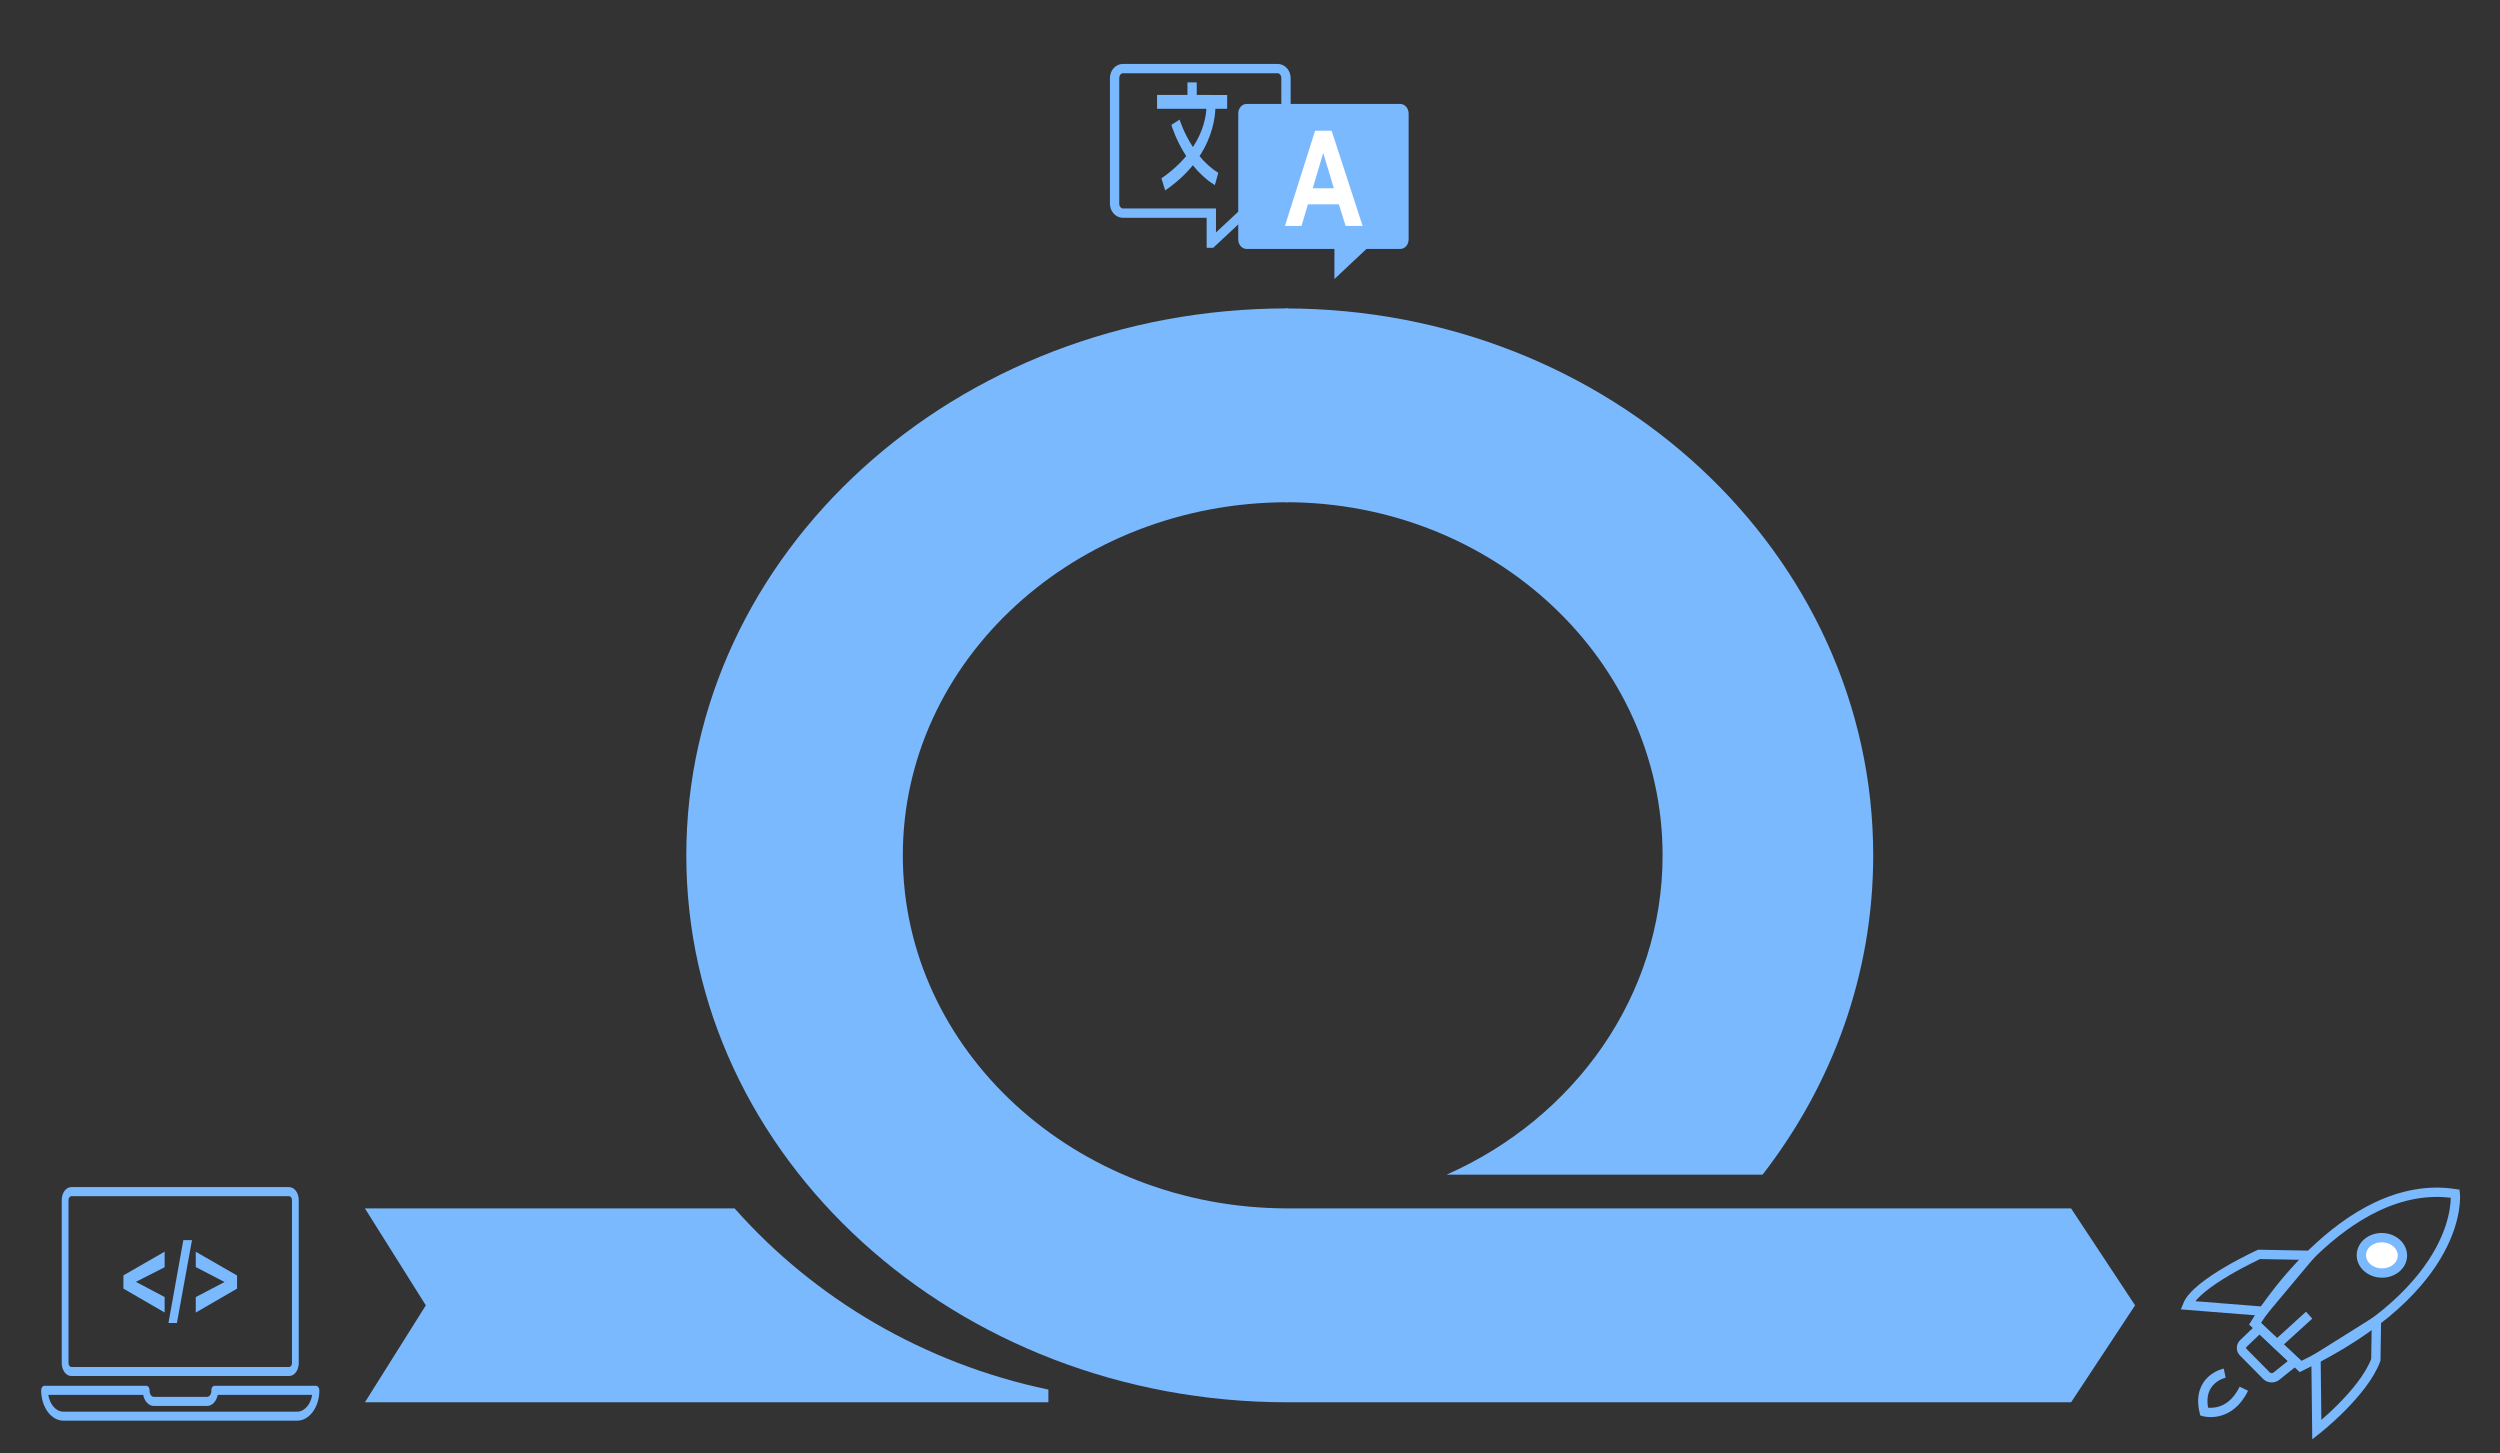 <?xml version="1.0" encoding="utf-8"?>
<!-- Generator: Adobe Illustrator 24.3.0, SVG Export Plug-In . SVG Version: 6.00 Build 0)  -->
<svg version="1.1" id="Layer_1" xmlns="http://www.w3.org/2000/svg" xmlns:xlink="http://www.w3.org/1999/xlink" x="0px" y="0px"
	 viewBox="0 0 804.62 467.69" style="enable-background:new 0 0 804.62 467.69;" xml:space="preserve">
<rect x="0" y="0" width="804.62" height="467.69" fill="#333333" stroke="none"/>
<style type="text/css">
	.st0{fill:#FFFFFF;}
	.st1{fill:#7BB9FF;}
	.st2{fill:#7BB9FFAA;}
	.st3{fill:none;stroke:#7BB9FF;stroke-width:3;stroke-miterlimit:10;}
	.st4{enable-background:new    ;}
	.st5{fill:none;stroke:#7BB9FF;stroke-width:3;stroke-miterlimit:10;}
	.st6{fill:#FFFFFF;stroke:#7BB9FF;stroke-width:3;stroke-miterlimit:10;}
</style>
<g>
	<polygon class="st0" points="576,343.52 576.2,343.19 576,343.19 	"/>
	<path class="st1" d="M413.78,99.27l-10.08,15.59l-10.08,15.59l10.08,15.59l10.08,15.6c67,0,121.32,50.88,121.32,113.64
		c0,45.4-28.42,84.58-69.51,102.78h101.69c22.41-28.92,35.61-64.41,35.61-102.78C602.88,178.14,518.24,99.38,413.78,99.27z"/>
	<path class="st2" d="M666.57,388.92H414.51v0c-68.45,0-123.94-50.88-123.94-113.64c0-62.76,55.49-113.64,123.94-113.64l-10.29-15.6
		l-10.29-15.59l20.59-31.19h-0.22c-106.82,0-193.41,78.81-193.41,176.03c0,97.21,86.59,176.03,193.41,176.03h0.22h252.06l20.59-31.2
		L666.57,388.92z"/>
	<path class="st1" d="M337.42,447.24v4.08H117.46v-0.01l19.59-31.19l-19.59-31.18v-0.01h118.98
		C262.05,417.89,297.29,438.83,337.42,447.24z"/>
</g>
<g>
	<g>
		<path class="st3" d="M389.87,78.25l10.37-9.66h10.96c1.48,0,2.69-1.37,2.69-3.06V25.13c0-1.69-1.2-3.06-2.69-3.06h-49.78
			c-1.48,0-2.69,1.37-2.69,3.06v40.41c0,1.69,1.2,3.06,2.69,3.06h28.44V78.25z"/>
	</g>
	<path class="st1" d="M450.69,33.46H401.2c-1.48,0-2.67,1.37-2.67,3.06v40.53c0,1.7,1.19,3.07,2.67,3.07h28.28v9.69l10.31-9.69h10.9
		c1.48,0,2.67-1.37,2.67-3.07V36.52C453.35,34.83,452.16,33.46,450.69,33.46z"/>
	<g>
		<g class="st4">
			<path class="st0" d="M438.56,72.72h-5.47l-2.18-6.96h-9.96l-2.06,6.96h-5.34l9.71-30.64h5.32L438.56,72.72z M429.3,60.6
				l-3.43-11.37L422.5,60.6H429.3z"/>
		</g>
	</g>
	<path class="st2" d="M394.96,30.57v4.45h-3.79c-0.14,3.21-1.04,9.02-5.1,15.23c1.65,2,3.65,3.9,6.04,5.37L391,59.58
		c-2.85-1.76-5.19-4.03-7.09-6.39c-2.23,2.75-5.13,5.5-8.9,8.1l-1.21-3.9c3.39-2.32,5.98-4.76,7.98-7.15
		c-3.28-5.04-4.68-9.72-4.77-10.04l2.65-1.71c0.02,0.07,1.3,4.3,4.28,8.85c3.41-5.19,4.19-9.85,4.34-12.33H372.4v-4.45h9.78v-4.04
		h2.99v4.04L394.96,30.57L394.96,30.57z"/>
</g>
<g>
	<polygon class="st1" points="52.99,417.45 43.74,412.56 52.99,407.85 52.99,402.84 39.72,410.48 39.72,414.74 52.99,422.42 	"/>
	<polygon class="st1" points="61.79,399.14 59,399.14 54.22,425.8 56.94,425.8 	"/>
	<polygon class="st1" points="76.3,410.52 63.01,402.87 63.01,407.81 72.28,412.61 63.01,417.46 63.01,422.44 76.3,414.74 	"/>
	<path class="st1" d="M22.98,442.87h70.06c1.72,0,3.11-1.86,3.11-4.15v-52.51c0-2.29-1.39-4.15-3.11-4.15H22.98
		c-1.72,0-3.11,1.86-3.11,4.15v52.51C19.87,441.01,21.26,442.87,22.98,442.87z M22.05,386.22c0-0.69,0.42-1.23,0.93-1.23h70.06
		c0.51,0,0.93,0.56,0.93,1.23v52.51c0,0.69-0.42,1.23-0.93,1.23H22.98c-0.51,0-0.93-0.56-0.93-1.23L22.05,386.22L22.05,386.22z"/>
	<path class="st1" d="M101.69,446.01H69.1c-0.3,0-0.59,0.16-0.79,0.45c-0.21,0.29-0.31,0.68-0.29,1.08l0.01,0.12
		c0,1.06-0.61,1.91-1.36,1.91H49.5c-0.75,0-1.36-0.86-1.36-1.91l0.01-0.12c0.02-0.4-0.09-0.79-0.29-1.08
		c-0.21-0.29-0.49-0.45-0.79-0.45H14.34c-0.61,0-1.09,0.65-1.09,1.45c0,5.39,3.21,9.78,7.15,9.78h75.24c3.94,0,7.15-4.39,7.15-9.78
		C102.77,446.66,102.29,446.01,101.69,446.01z M95.63,454.34H20.39c-2.38,0-4.36-2.33-4.85-5.41h30.54
		c0.41,2.06,1.79,3.57,3.42,3.57h17.16c1.64,0,3.01-1.51,3.42-3.57h30.4C100,452.01,98,454.34,95.63,454.34z"/>
</g>
<g>
	<path class="st5" d="M725.77,426.04c0,0,28.46-47.47,64.45-41.85c0,0,3.5,29.92-49.8,55.62L725.77,426.04z"/>
	<path class="st5" d="M727.24,427.42l-5.2,4.96c-0.82,0.78-0.84,2.03-0.04,2.84l7.44,7.52c0.85,0.86,2.27,0.94,3.21,0.18l5.98-4.79
		L727.24,427.42z"/>
	<line class="st5" x1="732.84" y1="432.69" x2="743.19" y2="423.28"/>
	<path class="st5" d="M743.47,404.02l-16.38-0.3c0,0-20.17,9.19-23.05,16.37l24.37,1.94L743.47,404.02z"/>
	<path class="st5" d="M745.4,437.32l0.26,22.85c0,0,15.06-11.83,19-22.5l0.19-12.55L745.4,437.32z"/>
	<path class="st5" d="M716.01,441.94c0,0-9.1,1.89-6.61,12.42c0,0,8.09,2.28,12.77-7.41"/>
	
		<ellipse transform="matrix(0.028 -1 1 0.028 340.807 1159.188)" class="st6" cx="766.48" cy="404.34" rx="5.69" ry="6.61"/>
</g>
</svg>
